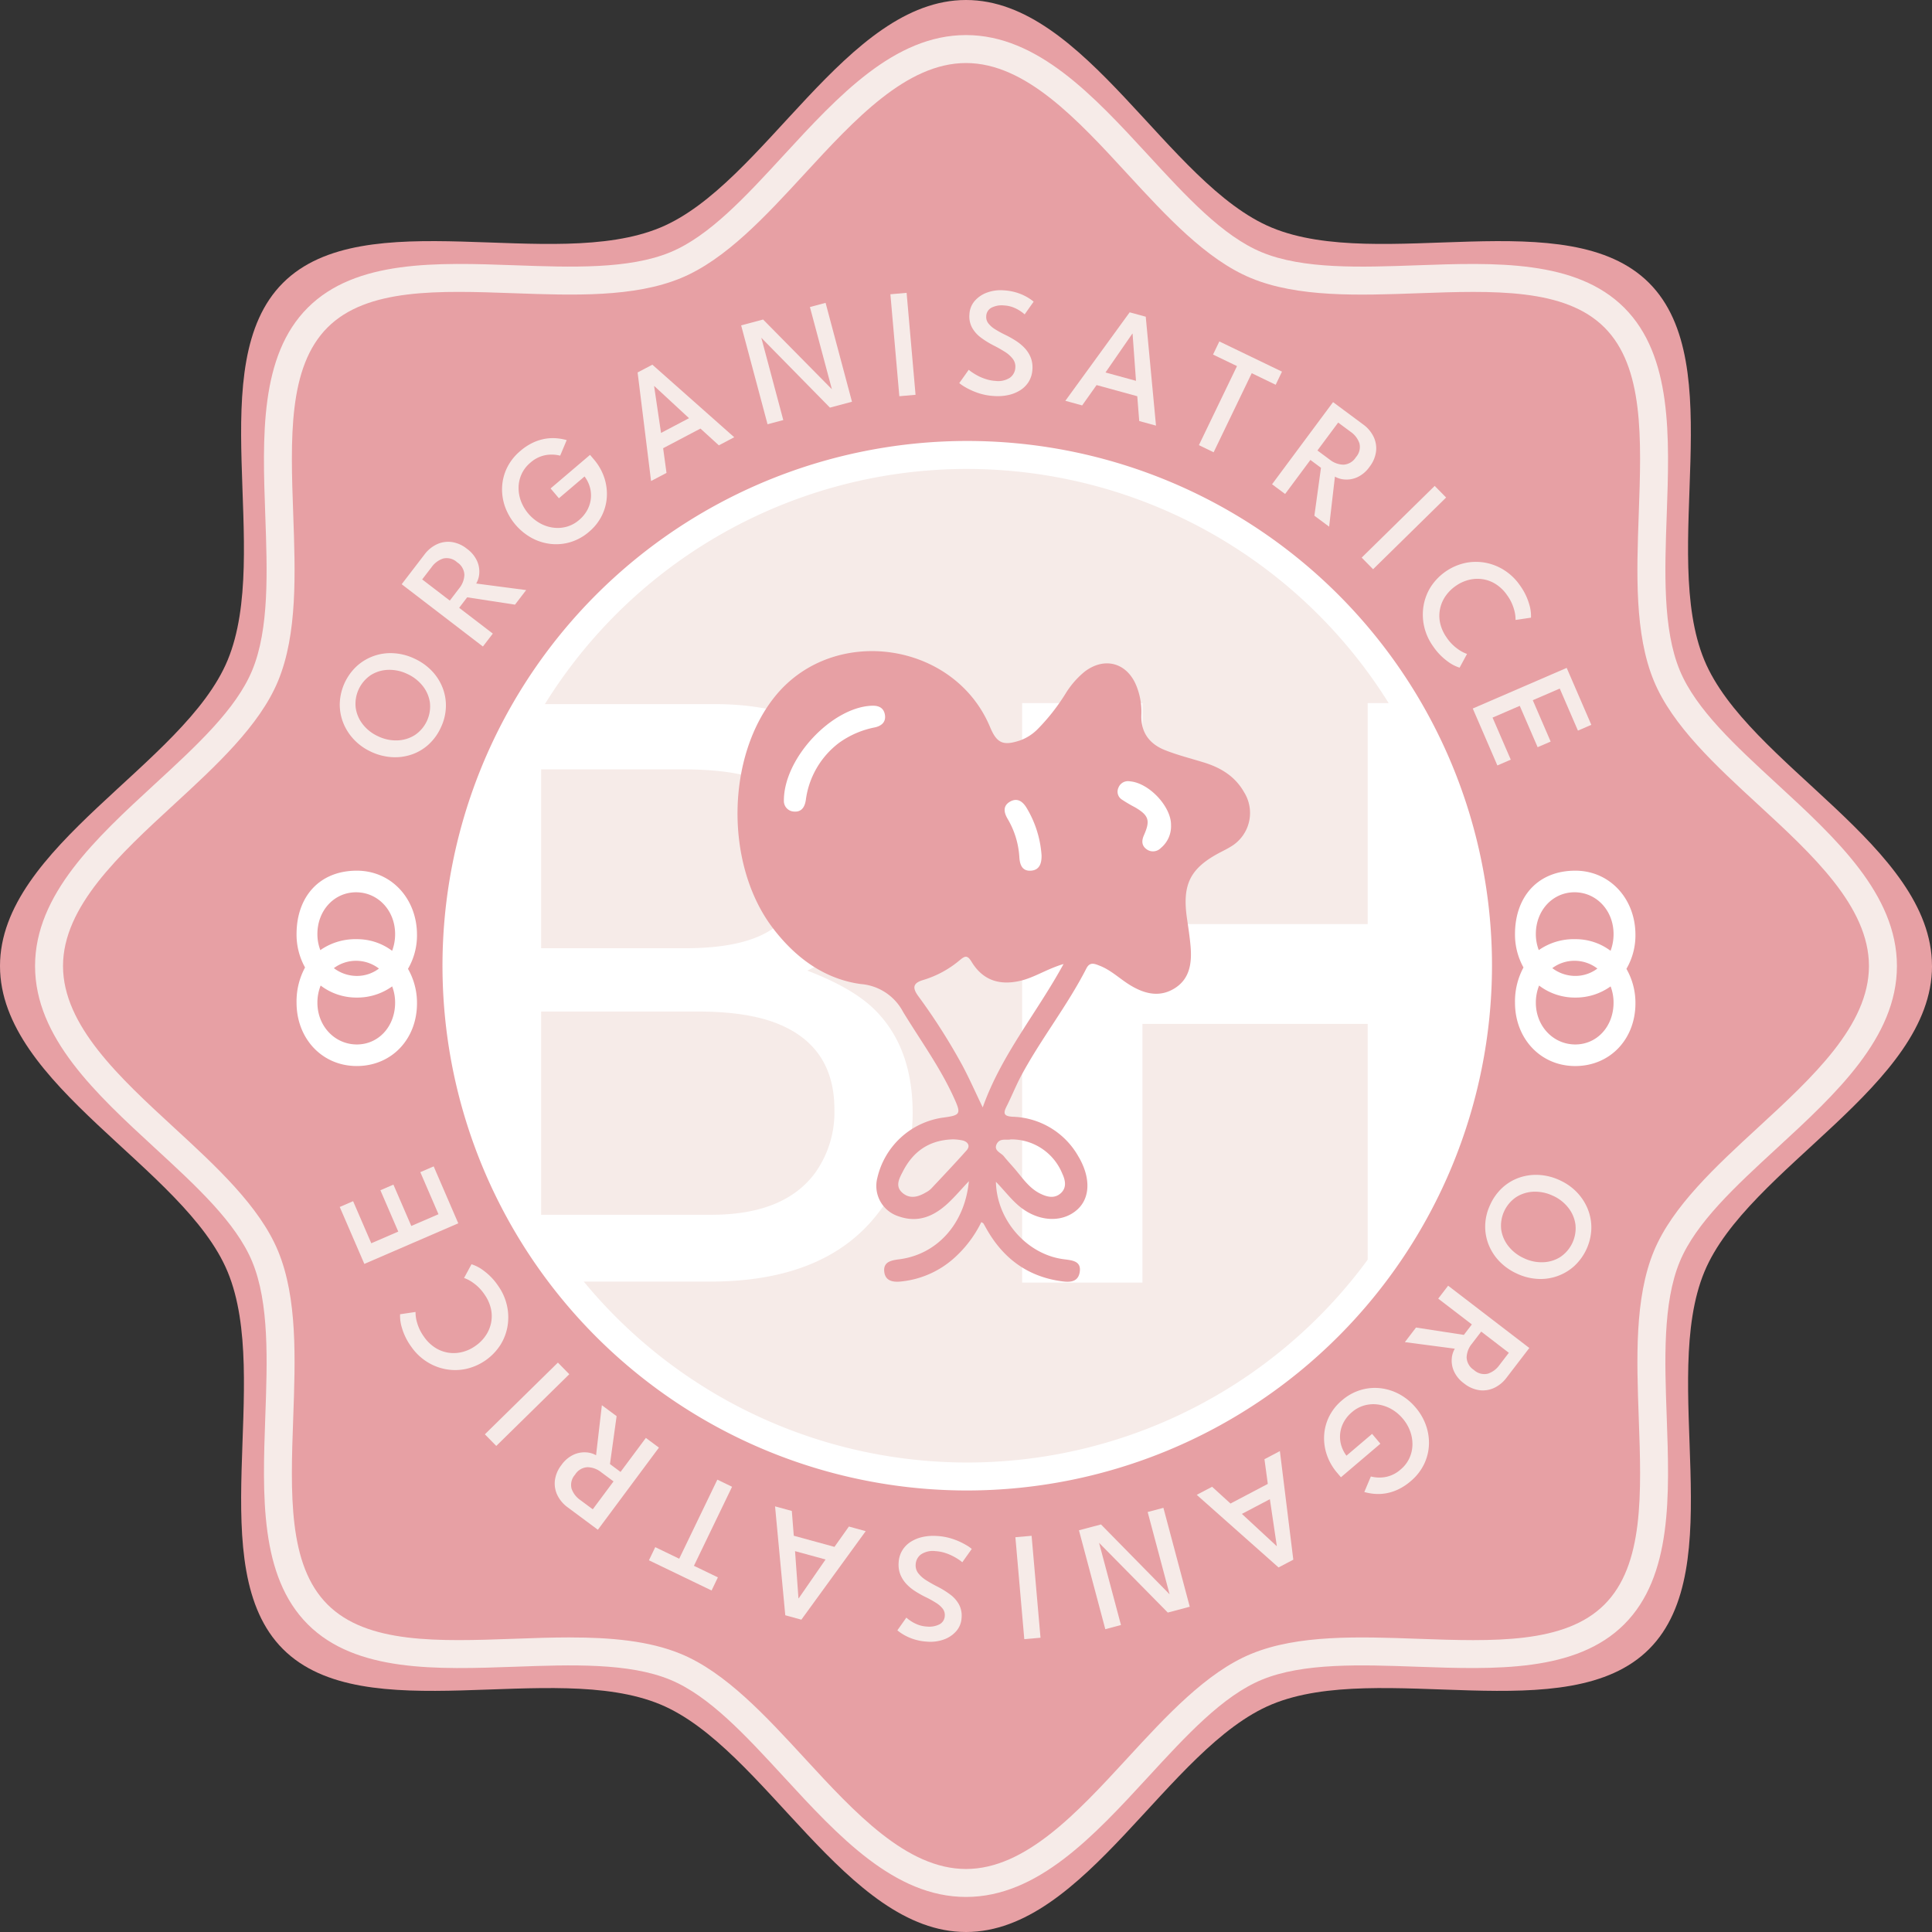 <svg xmlns="http://www.w3.org/2000/svg" xmlns:xlink="http://www.w3.org/1999/xlink" id="Groupe_423" data-name="Groupe 423" width="428.695" height="428.695" viewBox="0 0 428.695 428.695"><rect x="0" y="0" width="428.695" height="428.695" fill="#333333" stroke="none"/><defs><clipPath id="clip-path"><rect id="Rectangle_266" data-name="Rectangle 266" width="428.695" height="428.695" fill="none"></rect></clipPath><clipPath id="clip-path-2"><path id="Trac&#xE9;_739" data-name="Trac&#xE9; 739" d="M32.738,146.108A113.337,113.337,0,1,0,146.077,32.772,113.337,113.337,0,0,0,32.738,146.108" transform="translate(-32.738 -32.772)" fill="none"></path></clipPath></defs><g id="Groupe_416" data-name="Groupe 416"><g id="Groupe_415" data-name="Groupe 415" clip-path="url(#clip-path)"><path id="Trac&#xE9;_734" data-name="Trac&#xE9; 734" d="M428.7,214.348c0,26.551-40.936,44.766-50.509,67.855-9.923,23.933,5.764,65.677-12.271,83.712s-59.779,2.348-83.712,12.271c-23.089,9.573-41.3,50.509-67.855,50.509s-44.766-40.936-67.855-50.509c-23.933-9.923-65.677,5.764-83.712-12.271S60.432,306.136,50.509,282.2C40.933,259.114,0,240.9,0,214.348s40.933-44.766,50.509-67.855C60.432,122.56,44.745,80.816,62.78,62.78s59.779-2.348,83.712-12.271C169.581,40.936,187.8,0,214.348,0S259.114,40.936,282.2,50.509c23.933,9.923,65.677-5.764,83.712,12.271s2.348,59.779,12.271,83.712c9.573,23.089,50.509,41.3,50.509,67.855" fill="#e7a0a4"></path><path id="Trac&#xE9;_735" data-name="Trac&#xE9; 735" d="M209.083,415.652c-15.9,0-28.364-13.534-40.413-26.625-8.509-9.242-16.548-17.971-25.186-21.554-9.183-3.809-22.006-3.351-34.4-2.905-17.4.622-35.379,1.269-46.063-9.419s-10.041-28.67-9.419-46.063c.446-12.4.9-25.22-2.905-34.4-3.583-8.639-12.312-16.674-21.554-25.186C16.048,237.447,2.514,224.984,2.514,209.083s13.534-28.361,26.625-40.413c9.242-8.509,17.971-16.544,21.554-25.186,3.809-9.183,3.351-22,2.905-34.4C52.977,91.688,52.33,73.7,63.017,63.017S91.684,52.977,109.08,53.6c12.4.446,25.22.9,34.4-2.9,8.639-3.583,16.678-12.315,25.186-21.557,12.049-13.088,24.512-26.625,40.413-26.625S237.444,16.051,249.5,29.139C258,38.381,266.04,47.113,274.682,50.7c9.18,3.809,22,3.348,34.4,2.905,17.4-.625,35.379-1.269,46.063,9.416s10.041,28.67,9.419,46.063c-.446,12.4-.9,25.22,2.9,34.4,3.583,8.642,12.315,16.678,21.557,25.19,13.088,12.049,26.625,24.509,26.625,40.41s-13.537,28.364-26.625,40.413c-9.242,8.509-17.974,16.548-21.557,25.186-3.806,9.183-3.348,22.006-2.9,34.4.622,17.4,1.266,35.379-9.419,46.063s-28.667,10.041-46.063,9.419c-12.4-.442-25.22-.9-34.4,2.905C266.04,371.056,258,379.784,249.5,389.027c-12.052,13.091-24.512,26.625-40.413,26.625M121.212,358.07c8.9,0,17.5.705,24.648,3.67,9.9,4.106,18.785,13.754,27.377,23.086,11.142,12.1,22.665,24.623,35.846,24.623s24.7-12.519,35.846-24.623c8.589-9.332,17.473-18.98,27.377-23.086,10.43-4.326,23.943-3.84,37-3.373,16.8.6,32.677,1.17,41.452-7.605s8.206-24.645,7.6-41.452c-.467-13.064-.95-26.573,3.376-37,4.106-9.9,13.754-18.785,23.082-27.374,12.107-11.145,24.623-22.668,24.623-35.849s-12.516-24.7-24.62-35.846c-9.332-8.589-18.98-17.473-23.086-27.374-4.326-10.433-3.843-23.943-3.376-37.006.6-16.8,1.173-32.677-7.6-41.452s-24.648-8.2-41.452-7.6c-13.064.47-26.573.953-37.006-3.376-9.9-4.106-18.785-13.754-27.374-23.082C233.787,21.237,222.261,8.721,209.083,8.721s-24.7,12.516-35.849,24.623c-8.589,9.329-17.47,18.976-27.374,23.082-10.43,4.329-23.943,3.843-37,3.376-16.8-.6-32.677-1.173-41.452,7.6S59.2,92.053,59.8,108.857c.47,13.064.953,26.573-3.373,37.006-4.106,9.9-13.754,18.785-23.085,27.374C21.237,184.379,8.718,195.9,8.718,209.083s12.519,24.7,24.623,35.849c9.332,8.589,18.98,17.473,23.085,27.374,4.326,10.43,3.843,23.939,3.373,37-.6,16.8-1.17,32.677,7.605,41.452s24.645,8.206,41.452,7.605c4.109-.149,8.264-.3,12.355-.3" transform="translate(5.265 5.265)" fill="#f6ebe8"></path><path id="Trac&#xE9;_736" data-name="Trac&#xE9; 736" d="M259.407,145.963A113.336,113.336,0,1,1,146.071,32.627,113.334,113.334,0,0,1,259.407,145.963" transform="translate(68.552 68.326)" fill="#f6ebe8"></path></g></g><g id="Groupe_418" data-name="Groupe 418" transform="translate(101.296 101.402)"><g id="Groupe_417" data-name="Groupe 417" clip-path="url(#clip-path-2)"><path id="Trac&#xE9;_737" data-name="Trac&#xE9; 737" d="M33.311,50.493h55.4q22.654,0,32.229,13.435a30.935,30.935,0,0,1,5.616,18.317q0,12.128-6.891,19.889a33.674,33.674,0,0,1-10.294,7.5q9.858,3.755,14.747,8.459,8.633,8.377,8.636,23.12a35.6,35.6,0,0,1-7.816,22.42q-11.668,15-37.127,15h-54.5Zm48.916,54.172q11.1,0,17.275-3.054,9.7-4.8,9.7-17.272,0-12.564-10.313-16.922-5.82-2.441-17.278-2.444H50.316v39.692Zm5.867,59.142q16.114,0,22.983-9.245a23.146,23.146,0,0,0,4.313-14.134q0-13.951-12.59-19.017-6.7-2.7-17.7-2.7H50.316v45.1Z" transform="translate(-31.538 4.339)" fill="#fff"></path><path id="Trac&#xE9;_738" data-name="Trac&#xE9; 738" d="M73.3,179V50.423H99.994V99.446h49.983V50.423H176.67V179H149.977V121.6H99.994V179Z" transform="translate(52.206 4.191)" fill="#fff"></path></g></g><g id="Groupe_420" data-name="Groupe 420"><g id="Groupe_419" data-name="Groupe 419" clip-path="url(#clip-path)"><path id="Trac&#xE9;_740" data-name="Trac&#xE9; 740" d="M148.171,264.5A116.439,116.439,0,1,1,264.611,148.063,116.573,116.573,0,0,1,148.171,264.5m0-226.672A110.232,110.232,0,1,0,258.4,148.063,110.358,110.358,0,0,0,148.171,37.831" transform="translate(66.452 66.226)" fill="#fff"></path><path id="Trac&#xE9;_741" data-name="Trac&#xE9; 741" d="M135.369,76.669c0-8.011-5.69-14.23-13.348-14.23-8.394,0-13.376,5.879-13.376,14.075a15.006,15.006,0,0,0,1.884,7.4,15.867,15.867,0,0,0-1.884,7.8c0,8.011,5.69,14.075,13.364,14.075,7.732,0,13.361-5.972,13.361-13.921a15.205,15.205,0,0,0-2-7.646,14.755,14.755,0,0,0,2-7.556m-13.515-9.434c4.83,0,8.661,4.007,8.661,9.279a10.439,10.439,0,0,1-.665,3.707,12.9,12.9,0,0,0-7.828-2.581,13.541,13.541,0,0,0-8.1,2.429,9.934,9.934,0,0,1-.653-3.555c0-5.272,3.75-9.279,8.583-9.279m5.071,16.928a8.081,8.081,0,0,1-4.9,1.631,8.439,8.439,0,0,1-5.1-1.727,8.2,8.2,0,0,1,4.935-1.631,8.315,8.315,0,0,1,5.071,1.727M122.021,101c-4.833,0-8.75-4.007-8.75-9.279a10.221,10.221,0,0,1,.721-3.793,13.069,13.069,0,0,0,8.017,2.667,13.231,13.231,0,0,0,7.85-2.482,10.064,10.064,0,0,1,.656,3.608c0,5.272-3.66,9.279-8.493,9.279" transform="translate(227.52 130.757)" fill="#fff"></path><path id="Trac&#xE9;_742" data-name="Trac&#xE9; 742" d="M47.991,76.669c0-8.011-5.69-14.23-13.348-14.23-8.394,0-13.376,5.879-13.376,14.075a15.006,15.006,0,0,0,1.884,7.4,15.867,15.867,0,0,0-1.884,7.8c0,8.011,5.69,14.072,13.364,14.072,7.732,0,13.361-5.969,13.361-13.918a15.2,15.2,0,0,0-2-7.646,14.756,14.756,0,0,0,2-7.556M34.476,67.235c4.83,0,8.661,4.007,8.661,9.279a10.439,10.439,0,0,1-.665,3.707,12.9,12.9,0,0,0-7.828-2.581,13.541,13.541,0,0,0-8.1,2.429,9.934,9.934,0,0,1-.653-3.555c0-5.272,3.75-9.279,8.583-9.279m5.071,16.928a8.081,8.081,0,0,1-4.9,1.631,8.439,8.439,0,0,1-5.1-1.727,8.2,8.2,0,0,1,4.935-1.631,8.315,8.315,0,0,1,5.071,1.727M34.643,101c-4.833,0-8.75-4.007-8.75-9.279a10.222,10.222,0,0,1,.721-3.793,13.069,13.069,0,0,0,8.017,2.667,13.231,13.231,0,0,0,7.85-2.482,10.063,10.063,0,0,1,.656,3.608c0,5.272-3.66,9.279-8.493,9.279" transform="translate(44.536 130.757)" fill="#fff"></path><path id="Trac&#xE9;_743" data-name="Trac&#xE9; 743" d="M31.31,68.718a12.21,12.21,0,0,1-3.824-2.735,11.688,11.688,0,0,1-2.379-3.759,10.993,10.993,0,0,1-.736-4.335,11.865,11.865,0,0,1,3.806-8.2,11.121,11.121,0,0,1,8.187-2.828,12.448,12.448,0,0,1,4.545,1.179,12.653,12.653,0,0,1,3.855,2.707,11.353,11.353,0,0,1,2.4,3.725,10.761,10.761,0,0,1,.749,4.332A11.367,11.367,0,0,1,46.8,63.331a11.625,11.625,0,0,1-2.748,3.8,10.736,10.736,0,0,1-3.793,2.222,11.412,11.412,0,0,1-4.394.56,12.681,12.681,0,0,1-4.558-1.194M32.9,65.3a9.13,9.13,0,0,0,4.261.9,7.732,7.732,0,0,0,3.868-1.185,7.664,7.664,0,0,0,3.342-7.2,7.68,7.68,0,0,0-1.6-3.7,9.238,9.238,0,0,0-3.438-2.667,9.112,9.112,0,0,0-4.248-.9,7.6,7.6,0,0,0-3.846,1.173,7.7,7.7,0,0,0-3.342,7.2,7.666,7.666,0,0,0,1.578,3.71A9.067,9.067,0,0,0,32.9,65.3" transform="translate(51.025 98.088)" fill="#f6ebe8"></path><path id="Trac&#xE9;_744" data-name="Trac&#xE9; 744" d="M28.806,48.269l5.078-6.621a7.326,7.326,0,0,1,2.686-2.219,5.93,5.93,0,0,1,3.28-.532,6.957,6.957,0,0,1,3.425,1.5,6.828,6.828,0,0,1,2.28,2.766,5.73,5.73,0,0,1,.458,2.8,5.024,5.024,0,0,1-.675,2.15l11.089,1.454L53.949,52.8l-10.61-1.628L41.56,53.5l7.469,5.724-2.2,2.868ZM39.484,51.9l2.092-2.735a5.014,5.014,0,0,0,1.142-2.98A3.445,3.445,0,0,0,41.108,43.4a3.4,3.4,0,0,0-3.094-.832,5.077,5.077,0,0,0-2.546,1.881L33.354,47.2Z" transform="translate(60.324 81.367)" fill="#f6ebe8"></path><path id="Trac&#xE9;_745" data-name="Trac&#xE9; 745" d="M46.773,42.582l8.753-7.448.835.984a12.129,12.129,0,0,1,2.287,3.961,11.421,11.421,0,0,1,.61,4.316,10.8,10.8,0,0,1-1.1,4.2A11.19,11.19,0,0,1,55.3,52.205a11.347,11.347,0,0,1-4.1,2.28,10.965,10.965,0,0,1-4.4.408,11.528,11.528,0,0,1-4.224-1.33A12.936,12.936,0,0,1,36.652,46.6a11.608,11.608,0,0,1-.634-4.384,10.916,10.916,0,0,1,1.114-4.267,11.431,11.431,0,0,1,2.915-3.676,12.484,12.484,0,0,1,2.785-1.838,10.657,10.657,0,0,1,2.707-.869,10.3,10.3,0,0,1,2.54-.118,11.965,11.965,0,0,1,2.268.408L48.9,35.308a7.733,7.733,0,0,0-3.283-.111,7.066,7.066,0,0,0-3.351,1.689,7.179,7.179,0,0,0-1.915,2.488,7.361,7.361,0,0,0-.678,2.946,8.351,8.351,0,0,0,.517,3.051,9.5,9.5,0,0,0,4.165,4.895,8.249,8.249,0,0,0,2.933,1.006,7.5,7.5,0,0,0,3.023-.189A7.093,7.093,0,0,0,53.079,49.6a7.723,7.723,0,0,0,1.841-2.231,6.9,6.9,0,0,0,.786-2.512,6.709,6.709,0,0,0-.214-2.562,7.16,7.16,0,0,0-1.182-2.37l-5.687,4.836Z" transform="translate(75.397 65.8)" fill="#f6ebe8"></path><path id="Trac&#xE9;_746" data-name="Trac&#xE9; 746" d="M45.725,27.876,49,26.153l18.163,16.1-3.41,1.795L59.67,40.327l-8.28,4.36.746,5.48-3.425,1.8Zm5.2,13.419,6.21-3.271-7.7-7.126-.046.025Z" transform="translate(95.755 54.768)" fill="#f6ebe8"></path><path id="Trac&#xE9;_747" data-name="Trac&#xE9; 747" d="M57.284,29.123l.241-.028L62.5,47.728l-3.49.931L53.15,26.719l4.873-1.3L73.6,41.206l-.2.108L68.41,22.647l3.475-.928,5.857,21.941-4.889,1.306Z" transform="translate(111.304 45.482)" fill="#f6ebe8"></path><rect id="Rectangle_267" data-name="Rectangle 267" width="3.612" height="22.711" transform="translate(197.571 65.294) rotate(-5.012)" fill="#f6ebe8"></rect><path id="Trac&#xE9;_748" data-name="Trac&#xE9; 748" d="M78.613,20.835a11.871,11.871,0,0,1,3.431.678,11.345,11.345,0,0,1,2.265,1.111,9.267,9.267,0,0,1,.987.727L83.3,26.17a7.7,7.7,0,0,0-.879-.684,8.318,8.318,0,0,0-1.566-.835,6.561,6.561,0,0,0-2.1-.461,5.046,5.046,0,0,0-2.825.5,2.211,2.211,0,0,0-1.154,1.9,2.28,2.28,0,0,0,.452,1.547,5.544,5.544,0,0,0,1.491,1.321A23.449,23.449,0,0,0,79.1,30.761a22.5,22.5,0,0,1,2.271,1.284,10.318,10.318,0,0,1,1.955,1.624,6.734,6.734,0,0,1,1.324,2.085,5.98,5.98,0,0,1,.371,2.646,5.759,5.759,0,0,1-.811,2.7,5.9,5.9,0,0,1-1.878,1.894,8.163,8.163,0,0,1-2.649,1.074,11.136,11.136,0,0,1-3.125.22,13.4,13.4,0,0,1-3.855-.77,15.753,15.753,0,0,1-2.72-1.278,8.327,8.327,0,0,1-1.188-.826l2.1-2.952a6.649,6.649,0,0,0,.73.554,13.51,13.51,0,0,0,1.337.8,10.815,10.815,0,0,0,1.791.733,8.6,8.6,0,0,0,2.067.384,4.772,4.772,0,0,0,3.2-.7,2.918,2.918,0,0,0,1.213-2.259,2.824,2.824,0,0,0-.557-1.925,6.65,6.65,0,0,0-1.761-1.569,28.8,28.8,0,0,0-2.59-1.46A19.707,19.707,0,0,1,73.6,31.325a7,7,0,0,1-1.952-2.188,5.262,5.262,0,0,1-.6-3,4.873,4.873,0,0,1,1.182-2.967,6.588,6.588,0,0,1,2.748-1.847,8.8,8.8,0,0,1,3.636-.492" transform="translate(144.061 43.588)" fill="#f6ebe8"></path><path id="Trac&#xE9;_749" data-name="Trac&#xE9; 749" d="M90.672,22.4l3.568.975,2.274,24.165-3.719-1.015-.436-5.508L83.33,38.544l-3.2,4.514L76.4,42.035ZM85.307,35.75l6.77,1.853-.758-10.464-.05-.012Z" transform="translate(159.991 46.901)" fill="#f6ebe8"></path><path id="Trac&#xE9;_750" data-name="Trac&#xE9; 750" d="M94.43,29.958,89.114,27.4l1.4-2.912,13.9,6.7-1.4,2.915L97.7,31.533,89.247,49.08,85.977,47.5Z" transform="translate(180.049 51.275)" fill="#f6ebe8"></path><path id="Trac&#xE9;_751" data-name="Trac&#xE9; 751" d="M104.76,28.837l6.7,4.972a7.314,7.314,0,0,1,2.262,2.655,5.917,5.917,0,0,1,.582,3.274,6.973,6.973,0,0,1-1.445,3.447,6.8,6.8,0,0,1-2.732,2.321,5.7,5.7,0,0,1-2.791.5,4.972,4.972,0,0,1-2.163-.637l-1.284,11.108-3.274-2.432L102.08,43.41l-2.348-1.742-5.61,7.553-2.9-2.154Zm-3.469,10.731,2.763,2.051a5.041,5.041,0,0,0,3,1.1,3.452,3.452,0,0,0,2.769-1.652,3.386,3.386,0,0,0,.783-3.1,5.075,5.075,0,0,0-1.921-2.522l-2.791-2.07Z" transform="translate(191.035 60.389)" fill="#f6ebe8"></path><rect id="Rectangle_268" data-name="Rectangle 268" width="22.71" height="3.613" transform="translate(302.145 123.73) rotate(-44.479)" fill="#f6ebe8"></rect><path id="Trac&#xE9;_752" data-name="Trac&#xE9; 752" d="M107.322,57.086a9.837,9.837,0,0,0,2.413,2.5,8.043,8.043,0,0,0,2.11,1.139L110.2,63.769a8.858,8.858,0,0,1-2.692-1.414,13.37,13.37,0,0,1-3.221-3.373,12.093,12.093,0,0,1-1.952-4.347,11.949,11.949,0,0,1-.145-4.539,11.461,11.461,0,0,1,1.59-4.224,12.267,12.267,0,0,1,7.6-5.319,11.562,11.562,0,0,1,4.527-.071,11.775,11.775,0,0,1,4.23,1.68,12.1,12.1,0,0,1,3.431,3.32,13.54,13.54,0,0,1,2.067,4.183,8.822,8.822,0,0,1,.405,3.011l-3.425.507a7.965,7.965,0,0,0-.347-2.37,9.847,9.847,0,0,0-1.525-3.122,8.792,8.792,0,0,0-2.441-2.407,7.522,7.522,0,0,0-2.912-1.132,7.8,7.8,0,0,0-3.094.13,8.641,8.641,0,0,0-2.964,1.361,8.818,8.818,0,0,0-2.314,2.333,7.742,7.742,0,0,0-1.182,2.868,7.5,7.5,0,0,0,.065,3.122,8.821,8.821,0,0,0,1.426,3.119" transform="translate(213.675 84.379)" fill="#f6ebe8"></path><path id="Trac&#xE9;_753" data-name="Trac&#xE9; 753" d="M126.459,47.9l5.464,12.633-2.97,1.284-4.035-9.332-5.984,2.587,3.967,9.174-2.89,1.25-3.967-9.174-6.034,2.608,4.038,9.332-2.97,1.284-5.461-12.633Z" transform="translate(221.178 100.3)" fill="#f6ebe8"></path><path id="Trac&#xE9;_754" data-name="Trac&#xE9; 754" d="M123.121,85.476a12.153,12.153,0,0,1,3.824,2.732,11.687,11.687,0,0,1,2.379,3.759,11,11,0,0,1,.736,4.338,11.851,11.851,0,0,1-3.809,8.2,11.135,11.135,0,0,1-8.187,2.825,12.448,12.448,0,0,1-4.545-1.179,12.753,12.753,0,0,1-3.855-2.71,11.454,11.454,0,0,1-2.4-3.725,10.868,10.868,0,0,1-.749-4.332,11.424,11.424,0,0,1,1.117-4.527,11.578,11.578,0,0,1,2.748-3.8,10.724,10.724,0,0,1,3.793-2.225,11.477,11.477,0,0,1,4.394-.557,12.608,12.608,0,0,1,4.558,1.2m-1.587,3.416a9.13,9.13,0,0,0-4.261-.9,7.729,7.729,0,0,0-3.868,1.182,7.658,7.658,0,0,0-3.345,7.2,7.66,7.66,0,0,0,1.6,3.7,9.158,9.158,0,0,0,3.438,2.667,9.057,9.057,0,0,0,4.245.9,7.6,7.6,0,0,0,3.846-1.173,7.7,7.7,0,0,0,3.345-7.2,7.654,7.654,0,0,0-1.578-3.71,9.043,9.043,0,0,0-3.425-2.673" transform="translate(223.041 176.441)" fill="#f6ebe8"></path><path id="Trac&#xE9;_755" data-name="Trac&#xE9; 755" d="M128.365,106.023l-5.077,6.622a7.335,7.335,0,0,1-2.689,2.218,5.93,5.93,0,0,1-3.28.532,6.975,6.975,0,0,1-3.425-1.5,6.8,6.8,0,0,1-2.277-2.766,5.73,5.73,0,0,1-.458-2.8,4.981,4.981,0,0,1,.675-2.15l-11.086-1.457,2.478-3.236,10.61,1.634,1.779-2.321-7.466-5.727,2.2-2.868Zm-10.675-3.636-2.095,2.729a5.021,5.021,0,0,0-1.139,2.986,3.441,3.441,0,0,0,1.606,2.794,3.393,3.393,0,0,0,3.091.832,5.1,5.1,0,0,0,2.553-1.884l2.113-2.754Z" transform="translate(210.98 193.083)" fill="#f6ebe8"></path><path id="Trac&#xE9;_756" data-name="Trac&#xE9; 756" d="M107.453,111.911,98.7,119.356l-.835-.984a12.1,12.1,0,0,1-2.283-3.964,11.335,11.335,0,0,1-.61-4.313,10.718,10.718,0,0,1,1.1-4.2,11.117,11.117,0,0,1,2.868-3.611,11.29,11.29,0,0,1,4.1-2.28,10.971,10.971,0,0,1,4.4-.408,11.6,11.6,0,0,1,4.227,1.331,12.5,12.5,0,0,1,3.6,2.949,12.372,12.372,0,0,1,2.318,4.013,11.556,11.556,0,0,1,.634,4.384,10.908,10.908,0,0,1-1.117,4.267,11.4,11.4,0,0,1-2.915,3.676,12.556,12.556,0,0,1-2.785,1.838,10.562,10.562,0,0,1-2.707.866,10.151,10.151,0,0,1-2.54.118,12.039,12.039,0,0,1-2.271-.408l1.454-3.447a7.716,7.716,0,0,0,3.28.111,7.031,7.031,0,0,0,3.351-1.686,7.188,7.188,0,0,0,1.918-2.488,7.414,7.414,0,0,0,.678-2.946,8.3,8.3,0,0,0-.517-3.051,9.087,9.087,0,0,0-1.652-2.806,9.2,9.2,0,0,0-2.509-2.092,8.311,8.311,0,0,0-2.933-1.006,7.5,7.5,0,0,0-3.023.189,7.092,7.092,0,0,0-2.769,1.485,7.642,7.642,0,0,0-1.841,2.231,6.877,6.877,0,0,0-.789,2.509,6.708,6.708,0,0,0,.213,2.562,7.2,7.2,0,0,0,1.179,2.373l5.69-4.836Z" transform="translate(198.844 208.436)" fill="#f6ebe8"></path><path id="Trac&#xE9;_757" data-name="Trac&#xE9; 757" d="M107.251,128.159l-3.274,1.723L85.821,113.771l3.41-1.792,4.081,3.722,8.28-4.357-.743-5.48,3.425-1.8Zm-5.2-13.422L95.843,118l7.7,7.129.046-.025Z" transform="translate(179.723 217.922)" fill="#f6ebe8"></path><path id="Trac&#xE9;_758" data-name="Trac&#xE9; 758" d="M97.828,127.667l-.241.031-4.966-18.639,3.493-.928,5.845,21.944-4.87,1.3L81.522,115.578l.2-.108,4.975,18.67-3.475.925-5.848-21.944,4.889-1.3Z" transform="translate(162.037 226.441)" fill="#f6ebe8"></path><rect id="Rectangle_269" data-name="Rectangle 269" width="3.612" height="22.71" transform="matrix(0.996, -0.087, 0.087, 0.996, 225.307, 341.096)" fill="#f6ebe8"></rect><path id="Trac&#xE9;_759" data-name="Trac&#xE9; 759" d="M71.037,133.618a11.85,11.85,0,0,1-3.431-.678,11.138,11.138,0,0,1-2.262-1.111,9.583,9.583,0,0,1-.99-.727l1.993-2.822a7.3,7.3,0,0,0,.879.687,8.417,8.417,0,0,0,1.566.835,6.561,6.561,0,0,0,2.1.461,5.041,5.041,0,0,0,2.825-.5,2.221,2.221,0,0,0,1.157-1.9,2.285,2.285,0,0,0-.452-1.547A5.614,5.614,0,0,0,72.928,125a22.78,22.78,0,0,0-2.373-1.306,23.849,23.849,0,0,1-2.271-1.284,10.417,10.417,0,0,1-1.956-1.624,6.782,6.782,0,0,1-1.321-2.085,5.979,5.979,0,0,1-.371-2.645,5.748,5.748,0,0,1,.811-2.7,5.889,5.889,0,0,1,1.881-1.9,8.21,8.21,0,0,1,2.645-1.071,11.136,11.136,0,0,1,3.125-.22,13.372,13.372,0,0,1,3.855.774,15.315,15.315,0,0,1,2.72,1.278,7.941,7.941,0,0,1,1.188.826L78.757,116a6.987,6.987,0,0,0-.73-.557,13.56,13.56,0,0,0-1.337-.792,11.051,11.051,0,0,0-1.788-.736,8.592,8.592,0,0,0-2.073-.384,4.768,4.768,0,0,0-3.2.7,2.927,2.927,0,0,0-1.213,2.259,2.824,2.824,0,0,0,.557,1.925,6.65,6.65,0,0,0,1.761,1.569,28.709,28.709,0,0,0,2.587,1.46,19.254,19.254,0,0,1,2.726,1.693A6.968,6.968,0,0,1,78,125.317a5.293,5.293,0,0,1,.6,3,4.865,4.865,0,0,1-1.182,2.967,6.564,6.564,0,0,1-2.748,1.85,8.847,8.847,0,0,1-3.636.489" transform="translate(134.767 230.654)" fill="#f6ebe8"></path><path id="Trac&#xE9;_760" data-name="Trac&#xE9; 760" d="M61.418,133.169l-3.568-.978-2.268-24.165,3.719,1.018.436,5.5,9.026,2.472,3.2-4.511,3.735,1.021Zm5.368-13.354-6.77-1.853.758,10.464.05.012Z" transform="translate(116.397 226.223)" fill="#f6ebe8"></path><path id="Trac&#xE9;_761" data-name="Trac&#xE9; 761" d="M56.526,125.229l5.316,2.565-1.4,2.912-13.9-6.7,1.4-2.915,5.316,2.565,8.463-17.544,3.267,1.578Z" transform="translate(97.452 222.211)" fill="#f6ebe8"></path><path id="Trac&#xE9;_762" data-name="Trac&#xE9; 762" d="M49.352,128.409l-6.7-4.978a7.344,7.344,0,0,1-2.262-2.655,5.932,5.932,0,0,1-.579-3.271,6.968,6.968,0,0,1,1.448-3.447A6.8,6.8,0,0,1,44,111.738a5.739,5.739,0,0,1,2.791-.5,5,5,0,0,1,2.16.641l1.29-11.108L53.51,103.2l-1.473,10.632,2.348,1.745L60,108.028l2.9,2.154Zm3.475-10.731-2.763-2.051a5,5,0,0,0-3-1.1,3.449,3.449,0,0,0-2.769,1.649,3.4,3.4,0,0,0-.783,3.1,5.072,5.072,0,0,0,1.918,2.522l2.791,2.073Z" transform="translate(83.31 211.032)" fill="#f6ebe8"></path><rect id="Rectangle_270" data-name="Rectangle 270" width="22.71" height="3.613" transform="translate(107.589 318.262) rotate(-44.479)" fill="#f6ebe8"></rect><path id="Trac&#xE9;_763" data-name="Trac&#xE9; 763" d="M47.422,97.347a9.882,9.882,0,0,0-2.41-2.5,8,8,0,0,0-2.11-1.139l1.649-3.045a8.743,8.743,0,0,1,2.689,1.414,13.431,13.431,0,0,1,3.224,3.373A12.163,12.163,0,0,1,52.413,99.8a11.949,11.949,0,0,1,.145,4.539,11.413,11.413,0,0,1-1.593,4.224,12.23,12.23,0,0,1-7.6,5.316,11.461,11.461,0,0,1-4.53.071,11.775,11.775,0,0,1-4.23-1.68,12.089,12.089,0,0,1-3.428-3.32,13.47,13.47,0,0,1-2.067-4.183,8.822,8.822,0,0,1-.405-3.011l3.425-.507a7.965,7.965,0,0,0,.347,2.37A9.9,9.9,0,0,0,34,106.738a8.8,8.8,0,0,0,2.444,2.407,7.522,7.522,0,0,0,2.912,1.132,7.786,7.786,0,0,0,3.091-.127,8.615,8.615,0,0,0,2.964-1.361,8.727,8.727,0,0,0,2.314-2.333,7.749,7.749,0,0,0,1.185-2.868,7.5,7.5,0,0,0-.065-3.122,8.821,8.821,0,0,0-1.426-3.119" transform="translate(60.072 189.865)" fill="#f6ebe8"></path><path id="Trac&#xE9;_764" data-name="Trac&#xE9; 764" d="M29.822,105.285,24.364,92.652l2.967-1.284,4.032,9.335,5.987-2.587-3.964-9.177,2.89-1.247,3.964,9.174,6.034-2.605-4.032-9.335,2.967-1.281,5.458,12.633Z" transform="translate(51.022 175.165)" fill="#f6ebe8"></path><path id="Trac&#xE9;_765" data-name="Trac&#xE9; 765" d="M110.225,164.444c.158,8.453,6.767,16.009,14.849,17.16,1.875.266,4.159.3,3.744,2.874s-2.738,2.259-4.709,1.937c-6.968-1.142-12.083-4.948-15.65-10.959-.347-.582-.665-1.182-1.009-1.764-.043-.074-.155-.108-.458-.306a26.133,26.133,0,0,1-5.826,7.791,20.718,20.718,0,0,1-11.705,5.359c-1.841.241-3.806.087-4.022-2.206-.2-2.172,1.621-2.463,3.379-2.692,8.354-1.092,14.5-7.865,15.406-17.33-1.733,1.838-3.113,3.481-4.675,4.926-3.1,2.868-6.618,4.394-10.9,2.881a7.079,7.079,0,0,1-4.737-8.534A17.466,17.466,0,0,1,98.386,150.22c4.026-.535,4.18-.777,2.5-4.465-3.069-6.745-7.429-12.717-11.263-19.007a11.623,11.623,0,0,0-9.388-6.179c-8.107-1.12-14.462-5.839-19.425-12.305-10.8-14.069-10.508-38.272.563-51.722,13.033-15.83,39.652-11.912,47.548,7,1.507,3.608,2.9,4.217,6.662,2.97a10.526,10.526,0,0,0,3.883-2.491,44.926,44.926,0,0,0,6.272-8,19.334,19.334,0,0,1,4.2-4.793c4.366-3.3,9.3-1.99,11.408,3.054a15.389,15.389,0,0,1,1.151,6.55c-.152,3.942,1.829,6.492,5.291,7.853,2.785,1.1,5.715,1.832,8.583,2.717,3.732,1.151,6.9,3.057,8.9,6.569a8.679,8.679,0,0,1-3.029,12.166c-.656.408-1.355.755-2.042,1.108-6.866,3.546-8.7,7.144-7.574,14.827.294,2.014.606,4.032.783,6.058.328,3.744-.127,7.352-3.673,9.474-3.373,2.014-6.736,1.074-9.877-.879-2.218-1.38-4.125-3.255-6.6-4.217-1.1-.427-2.178-.944-2.958.585-4.2,8.23-9.976,15.5-14.363,23.621-1.244,2.3-2.206,4.75-3.391,7.086-.826,1.631-.377,2.1,1.383,2.215a17.315,17.315,0,0,1,14.564,8.76c.148.251.3.5.433.758,2.33,4.412,2.1,8.565-.6,11.04-3.113,2.847-8.017,2.816-12.1-.077-2.287-1.624-3.92-3.93-6.006-6.049m15.013-48.328c-3.8,1.136-6.541,3.06-9.756,3.769-4.641,1.024-8.237-.248-10.684-4.3-.941-1.553-1.51-1.216-2.6-.313a22.692,22.692,0,0,1-8.119,4.4c-2.348.69-2.367,1.792-1.108,3.537a135,135,0,0,1,9.827,15.434c1.55,2.915,2.884,5.944,4.5,9.295,4.152-11.711,11.974-20.892,17.94-31.827M100.6,155.034c-5.313.179-8.806,2.782-11.034,7.141-.758,1.482-1.819,3.274-.043,4.762,1.64,1.377,3.438.882,5.124-.111a5.2,5.2,0,0,0,1.185-.832c2.642-2.813,5.3-5.619,7.868-8.5.891-1,.34-1.86-.77-2.2a11.078,11.078,0,0,0-2.33-.263m12.921.009c-.9.232-2.438-.378-3.128,1.033-.727,1.485.934,1.887,1.6,2.723.783.987,1.658,1.9,2.472,2.856,1.686,1.99,3.153,4.217,5.588,5.418,1.544.764,3.215,1.173,4.61-.133,1.34-1.256.938-2.924.272-4.341a12.18,12.18,0,0,0-11.411-7.556" transform="translate(110.763 97.783)" fill="#e7a0a4"></path><path id="Trac&#xE9;_766" data-name="Trac&#xE9; 766" d="M56.216,71.875C56.046,62.33,66.894,50.9,75.771,50.612c1.411-.046,2.543.4,2.844,1.9.334,1.693-.715,2.562-2.175,2.9a20.207,20.207,0,0,0-7.949,3.41A18.951,18.951,0,0,0,61.08,71.563c-.232,1.479-.9,2.664-2.605,2.534a2.341,2.341,0,0,1-2.259-2.222" transform="translate(117.722 105.983)" fill="#fff"></path><path id="Trac&#xE9;_767" data-name="Trac&#xE9; 767" d="M92.005,65.708a6.253,6.253,0,0,1-2.274,5.136,2.4,2.4,0,0,1-3.2.232c-1.108-.845-1.046-1.937-.517-3.128,1.423-3.212,1.049-4.344-1.937-6.108a33.572,33.572,0,0,1-3-1.767,2.076,2.076,0,0,1-.752-2.59A2.277,2.277,0,0,1,82.9,56.042c4.211.353,9.128,5.566,9.106,9.666" transform="translate(167.836 117.33)" fill="#fff"></path><path id="Trac&#xE9;_768" data-name="Trac&#xE9; 768" d="M80.239,69.687c.025,1.7-.421,3.246-2.352,3.379-2.017.139-2.491-1.411-2.584-3.1a18.825,18.825,0,0,0-2.639-8.469c-.817-1.42-1.012-2.844.591-3.756,1.563-.891,2.751-.08,3.614,1.309a23.489,23.489,0,0,1,3.37,10.641" transform="translate(150.876 120.13)" fill="#fff"></path></g></g></svg>